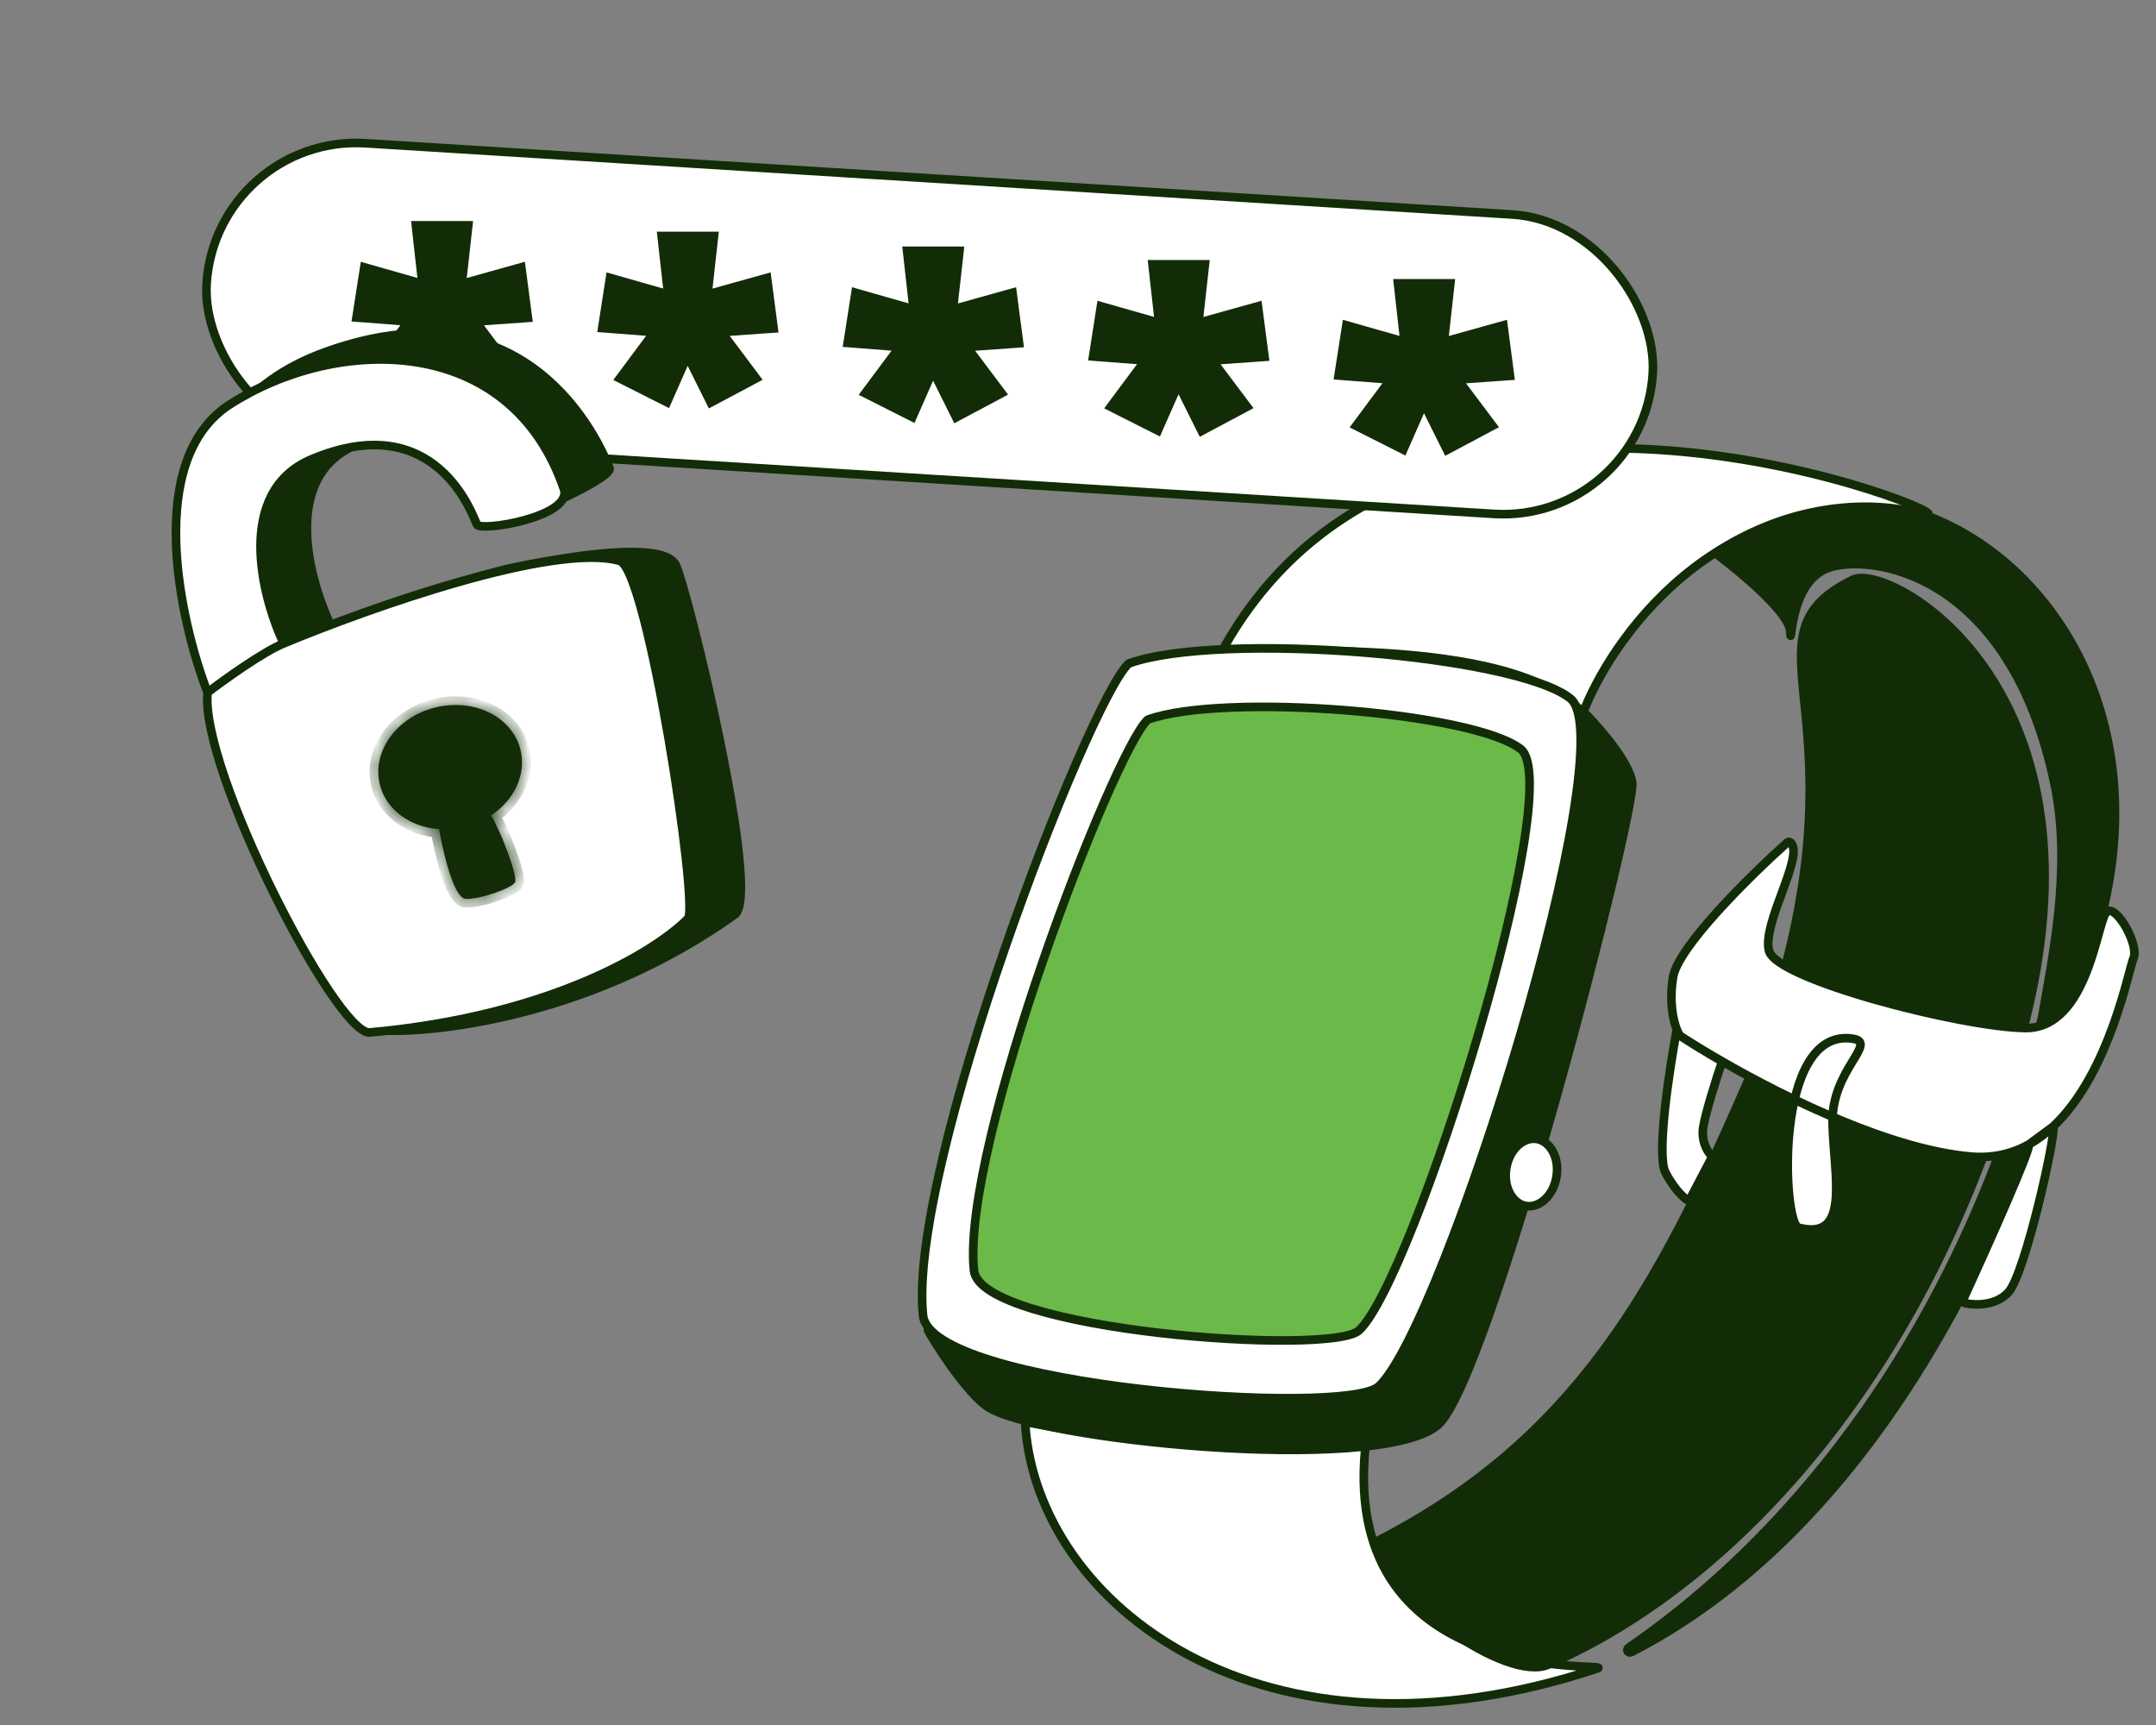 <svg width="100" height="80" viewBox="0 0 100 80" fill="none" xmlns="http://www.w3.org/2000/svg">
<rect x="0" y="0" width="100" height="80" fill="#808080" stroke="none"/>
<path d="M89.24 23.832C80.215 22.182 75.017 29.156 73.509 32.843C73.469 32.942 73.341 32.966 73.264 32.892C69.278 29.066 56.428 30.63 56.804 29.968C66.166 13.486 91.975 24.332 89.24 23.832Z" fill="white"/>
<path d="M74.091 77.378C58.47 82.561 48.155 74.379 47.557 66.13C47.551 66.036 47.638 65.963 47.73 65.981C58.921 68.07 63.367 66.72 63.326 67.138C62.203 78.465 75.038 77.063 74.091 77.378Z" fill="white"/>
<path d="M89.24 23.832C80.215 22.182 75.017 29.156 73.509 32.843C73.469 32.942 73.341 32.966 73.264 32.892C69.278 29.066 56.428 30.63 56.804 29.968C66.166 13.486 91.975 24.332 89.24 23.832Z" stroke="#132C08" stroke-width="0.4" stroke-linecap="round"/>
<path d="M74.091 77.378C58.47 82.561 48.155 74.379 47.557 66.13C47.551 66.036 47.638 65.963 47.73 65.981C58.921 68.07 63.367 66.72 63.326 67.138C62.203 78.465 75.038 77.063 74.091 77.378Z" stroke="#132C08" stroke-width="0.4" stroke-linecap="round"/>
<path d="M75.704 36.28C75.557 35.374 74.368 33.958 73.57 33.13C73.472 33.029 73.276 33.107 73.273 33.248C73.175 37.575 66.645 62.103 64.167 63.842C60.626 66.328 43.963 62.943 43.127 61.773C42.601 61.037 44.511 64.311 45.757 65.21C47.896 66.753 63.802 68.397 66.657 66.121C69.077 64.193 75.914 37.577 75.704 36.28Z" fill="#132C08" stroke="#132C08" stroke-width="0.4" stroke-linecap="round"/>
<path d="M72.829 32.387C70.239 30.358 56.51 29.271 52.376 30.765C52.358 30.771 52.346 30.778 52.332 30.791C50.439 32.627 42.097 54.185 42.812 61.002C43.158 64.309 62.411 65.718 63.952 64.291C66.972 61.493 75.424 34.421 72.829 32.387Z" fill="white" stroke="#132C08" stroke-width="0.4" stroke-linecap="round"/>
<path d="M70.534 34.74C68.347 33.026 56.756 32.108 53.258 33.368C53.24 33.374 53.229 33.38 53.215 33.394C51.611 34.963 44.571 53.163 45.174 58.92C45.467 61.714 61.733 62.905 63.035 61.699C65.587 59.335 72.727 36.459 70.534 34.74Z" fill="#6BB949" stroke="#132C08" stroke-width="0.4" stroke-linecap="round"/>
<path d="M72.196 54.557C72.055 55.465 71.389 56.025 70.788 55.931C70.186 55.838 69.721 55.103 69.862 54.195C70.003 53.287 70.669 52.727 71.271 52.821C71.872 52.914 72.338 53.65 72.196 54.557Z" fill="white" stroke="#132C08" stroke-width="0.4"/>
<path d="M80.999 50.305C76.876 59.739 73.101 66.74 63.88 71.47C63.822 71.5 63.789 71.563 63.804 71.625C64.425 74.154 69.885 78.038 71.812 77.201C80.999 73.207 90.151 62.651 93.974 47.222C97.826 31.674 87.592 26.075 85.944 26.883C80.109 29.743 87.627 33.441 80.999 50.305Z" fill="#132C08"/>
<path d="M83.033 29.268C82.979 28.438 80.901 26.671 79.725 25.779C79.645 25.718 79.65 25.597 79.734 25.543C83.577 23.064 87.679 23.218 89.696 24.043C95.353 26.357 99.72 33.418 97.516 42.347C92.811 61.396 84.445 72.12 75.669 76.618C75.511 76.698 75.401 76.507 75.548 76.407C79.718 73.545 90.013 65.278 94.71 47.222C95.166 44.556 96.106 40.3 95.306 36.421C93.231 26.357 86.575 25.656 84.751 26.357C82.928 27.059 83.103 30.355 83.033 29.268Z" fill="#132C08"/>
<path d="M80.999 50.305C76.876 59.739 73.101 66.74 63.88 71.47C63.822 71.5 63.789 71.563 63.804 71.625C64.425 74.154 69.885 78.038 71.812 77.201C80.999 73.207 90.151 62.651 93.974 47.222C97.826 31.674 87.592 26.075 85.944 26.883C80.109 29.743 87.627 33.441 80.999 50.305Z" stroke="#132C08" stroke-width="0.4" stroke-linecap="round"/>
<path d="M83.033 29.268C82.979 28.438 80.901 26.671 79.725 25.779C79.645 25.718 79.65 25.597 79.734 25.543C83.577 23.064 87.679 23.218 89.696 24.043C95.353 26.357 99.72 33.418 97.516 42.347C92.811 61.396 84.445 72.12 75.669 76.618C75.511 76.698 75.401 76.507 75.548 76.407C79.718 73.545 90.013 65.278 94.71 47.222C95.166 44.556 96.106 40.3 95.306 36.421C93.231 26.357 86.575 25.656 84.751 26.357C82.928 27.059 83.103 30.355 83.033 29.268Z" stroke="#132C08" stroke-width="0.4" stroke-linecap="round"/>
<path d="M77.598 45.327C77.819 43.916 81.176 40.614 82.893 39.077C82.936 39.039 82.999 39.029 83.043 39.066C83.734 39.653 81.712 42.811 82.051 44.1C82.402 45.432 90.993 47.642 93.939 47.677C96.884 47.712 97.27 42.592 97.726 42.276C98.182 41.961 99.234 43.854 98.953 44.45C98.75 44.882 97.866 49.765 95.236 52.239C95.376 52.593 93.939 59.038 93.167 59.915C92.615 60.543 91.683 60.543 91.159 60.444C91.071 60.427 91.026 60.334 91.064 60.252C92.173 57.833 94.228 53.242 94.101 53.077C93.328 53.504 92.437 53.726 91.414 53.638C89.462 53.469 87.177 52.725 84.999 51.796C84.995 51.894 84.994 51.993 84.997 52.095C85.067 54.585 85.838 57.565 83.419 56.934C82.978 56.819 82.646 53.518 83.236 50.996C82.007 50.406 80.858 49.79 79.877 49.225C79.632 49.948 79.113 51.569 79 52.27C78.903 52.88 79.151 53.34 79.341 53.557C79.385 53.607 79.399 53.68 79.368 53.739L78.404 55.575C78.366 55.647 78.276 55.673 78.211 55.623C77.982 55.445 77.595 55.045 77.247 54.374C76.825 53.561 77.423 49.617 77.775 47.747C77.595 47.293 77.421 46.455 77.598 45.327Z" fill="white"/>
<path d="M77.775 47.747C77.595 47.293 77.421 46.455 77.598 45.327C77.819 43.916 81.176 40.614 82.893 39.077C82.936 39.039 82.999 39.029 83.043 39.066C83.734 39.653 81.712 42.811 82.051 44.1C82.402 45.432 90.993 47.642 93.939 47.677C96.884 47.712 97.27 42.592 97.726 42.276C98.182 41.961 99.234 43.854 98.953 44.45C98.75 44.882 97.866 49.765 95.236 52.239M77.775 47.747C77.817 47.853 77.859 47.939 77.897 48.002C77.908 48.019 77.922 48.033 77.939 48.044C78.455 48.381 79.115 48.788 79.877 49.225M77.775 47.747C77.423 49.617 76.825 53.561 77.247 54.374C77.595 55.045 77.982 55.445 78.211 55.623C78.276 55.673 78.366 55.647 78.404 55.575L79.368 53.739C79.399 53.68 79.385 53.607 79.341 53.557C79.151 53.34 78.903 52.88 79 52.27C79.113 51.569 79.632 49.948 79.877 49.225M79.877 49.225C82.982 51.011 87.776 53.324 91.414 53.638C92.437 53.726 93.328 53.504 94.101 53.077M95.236 52.239C95.376 52.593 93.939 59.038 93.167 59.915C92.615 60.543 91.683 60.543 91.159 60.444C91.071 60.427 91.026 60.334 91.064 60.252C92.173 57.833 94.228 53.242 94.101 53.077M95.236 52.239C94.889 52.566 94.511 52.85 94.101 53.077M95.236 52.239L94.101 53.077M83.419 56.934C82.682 56.742 82.251 47.66 85.909 48.167C87.171 48.343 84.927 49.605 84.997 52.095C85.067 54.585 85.838 57.565 83.419 56.934Z" stroke="#132C08" stroke-width="0.4" stroke-linecap="round"/>
<rect x="0.187" y="0.212" width="67.21" height="13.913" rx="6.956" transform="matrix(0.998 0.062 -0.062 0.998 9.841 5.989)" fill="white" stroke="#132C08" stroke-width="0.4"/>
<path d="M21.695 10.674L21.72 10.451H21.496H19.513H19.29L19.314 10.674L19.592 13.163L17.115 12.458L16.898 12.396L16.863 12.619L16.568 14.512L16.534 14.726L16.75 14.742L18.947 14.911L17.491 16.869L17.349 17.059L17.561 17.166L19.347 18.067L19.535 18.162L19.62 17.97L20.486 16.005L21.476 17.993L21.568 18.177L21.749 18.081L23.468 17.165L23.674 17.055L23.534 16.868L22.066 14.913L24.273 14.757L24.485 14.742L24.457 14.532L24.208 12.624L24.178 12.395L23.956 12.457L21.418 13.165L21.695 10.674Z" fill="#132C08" stroke="#132C08" stroke-width="0.4"/>
<path d="M33.093 11.165L33.118 10.943H32.895H30.912H30.688L30.713 11.165L30.99 13.655L28.514 12.949L28.296 12.887L28.261 13.11L27.966 15.003L27.933 15.217L28.148 15.233L30.345 15.402L28.889 17.36L28.747 17.551L28.959 17.658L30.746 18.559L30.934 18.654L31.019 18.461L31.884 16.496L32.875 18.484L32.966 18.668L33.148 18.572L34.866 17.656L35.072 17.546L34.932 17.359L33.464 15.404L35.672 15.248L35.883 15.234L35.856 15.023L35.606 13.115L35.576 12.887L35.354 12.949L32.816 13.656L33.093 11.165Z" fill="#132C08" stroke="#132C08" stroke-width="0.4"/>
<path d="M44.478 11.853L44.503 11.631H44.279H42.296H42.072L42.097 11.853L42.374 14.343L39.898 13.637L39.681 13.575L39.646 13.799L39.351 15.691L39.317 15.905L39.533 15.922L41.73 16.091L40.273 18.048L40.131 18.239L40.344 18.346L42.13 19.247L42.318 19.342L42.403 19.149L43.268 17.185L44.259 19.173L44.351 19.357L44.532 19.26L46.251 18.344L46.456 18.234L46.316 18.048L44.849 16.093L47.056 15.937L47.268 15.922L47.24 15.711L46.99 13.804L46.961 13.575L46.739 13.637L44.2 14.345L44.478 11.853Z" fill="#132C08" stroke="#132C08" stroke-width="0.4"/>
<path d="M55.862 12.481L55.887 12.259H55.663H53.68H53.457L53.481 12.481L53.759 14.971L51.282 14.265L51.065 14.203L51.03 14.427L50.735 16.32L50.701 16.533L50.917 16.55L53.114 16.719L51.657 18.676L51.516 18.867L51.728 18.974L53.514 19.875L53.703 19.97L53.787 19.777L54.653 17.813L55.643 19.801L55.735 19.985L55.916 19.888L57.635 18.972L57.841 18.862L57.7 18.675L56.233 16.721L58.44 16.565L58.652 16.55L58.624 16.34L58.375 14.432L58.345 14.203L58.123 14.265L55.584 14.973L55.862 12.481Z" fill="#132C08" stroke="#132C08" stroke-width="0.4"/>
<path d="M67.246 13.364L67.271 13.141H67.048H65.064H64.841L64.866 13.364L65.143 15.853L62.667 15.148L62.449 15.086L62.414 15.309L62.119 17.202L62.086 17.415L62.301 17.432L64.498 17.601L63.042 19.558L62.9 19.749L63.112 19.857L64.899 20.757L65.087 20.852L65.172 20.659L66.037 18.695L67.028 20.683L67.119 20.867L67.301 20.77L69.019 19.854L69.225 19.745L69.085 19.558L67.617 17.603L69.825 17.447L70.036 17.432L70.009 17.222L69.759 15.314L69.729 15.085L69.507 15.147L66.969 15.855L67.246 13.364Z" fill="#132C08" stroke="#132C08" stroke-width="0.4"/>
<path d="M16.533 20.625C12.987 22.101 14.319 26.943 15.428 29.18C17.421 28.389 21.895 26.709 23.845 26.314C26.281 25.82 30.788 25.047 31.347 26.21C31.905 27.372 35.376 41.574 34.073 42.419C27.651 47 20.521 47.91 17.759 47.792L10.267 31.643C8.57 27.727 7.161 19.18 15.098 16.323C25.019 12.752 28.102 21.367 28.268 21.704C28.401 21.973 26.878 22.758 26.099 23.117C24.388 21.672 20.079 19.15 16.533 20.625Z" fill="#132C08" stroke="#132C08" stroke-width="0.4" stroke-linecap="round" stroke-linejoin="round"/>
<path d="M9.628 32.115C8.319 28.725 6.694 21.308 10.663 18.756C15.624 15.565 23.705 15.424 26.17 22.723C26.481 23.988 22.285 24.663 22.119 24.327C21.952 23.99 20.264 18.828 14.416 21.314C10.914 22.829 12.118 27.631 13.158 29.842C17.082 28.207 25.693 25.151 28.74 26.012C30.047 26.381 32.416 41.988 31.914 42.593C30.523 44.039 25.617 47.123 17.131 47.883C15.566 47.912 9.263 35.664 9.628 32.115Z" fill="white"/>
<path d="M9.628 32.115C8.319 28.725 6.694 21.308 10.663 18.756C15.624 15.565 23.705 15.424 26.17 22.723C26.481 23.988 22.285 24.663 22.119 24.327C21.952 23.99 20.264 18.828 14.416 21.314C10.914 22.829 12.118 27.631 13.158 29.842M9.628 32.115C9.263 35.664 15.566 47.912 17.131 47.883C25.617 47.123 30.523 44.039 31.914 42.593C32.416 41.988 30.047 26.381 28.74 26.012C25.693 25.151 17.082 28.207 13.158 29.842M9.628 32.115C10.41 31.517 12.212 30.225 13.158 29.842" stroke="#132C08" stroke-width="0.4" stroke-linecap="round" stroke-linejoin="round"/>
<mask id="path-18-inside-1_1592_7906" fill="white">
<path fill-rule="evenodd" clip-rule="evenodd" d="M22.773 37.818C23.843 37.11 24.424 35.923 24.142 34.775C23.766 33.246 22.001 32.366 20.199 32.809C18.397 33.252 17.241 34.85 17.617 36.379C17.908 37.565 19.035 38.36 20.366 38.451C20.555 39.551 21.056 41.675 21.606 41.689C22.302 41.707 23.747 41.184 23.891 40.918C24.035 40.652 23.171 38.414 22.773 37.818Z"/>
</mask>
<path fill-rule="evenodd" clip-rule="evenodd" d="M22.773 37.818C23.843 37.11 24.424 35.923 24.142 34.775C23.766 33.246 22.001 32.366 20.199 32.809C18.397 33.252 17.241 34.85 17.617 36.379C17.908 37.565 19.035 38.36 20.366 38.451C20.555 39.551 21.056 41.675 21.606 41.689C22.302 41.707 23.747 41.184 23.891 40.918C24.035 40.652 23.171 38.414 22.773 37.818Z" fill="#132C08"/>
<path d="M22.773 37.818L22.552 37.484L22.217 37.706L22.44 38.04L22.773 37.818ZM20.366 38.451L20.761 38.383L20.707 38.074L20.394 38.052L20.366 38.451ZM21.606 41.689L21.616 41.289L21.606 41.689ZM23.891 40.918L24.242 41.108L24.242 41.108L23.891 40.918ZM23.754 34.87C23.987 35.818 23.515 36.847 22.552 37.484L22.993 38.152C24.171 37.373 24.862 36.028 24.531 34.679L23.754 34.87ZM20.294 33.197C21.944 32.792 23.445 33.614 23.754 34.87L24.531 34.679C24.088 32.879 22.058 31.94 20.103 32.42L20.294 33.197ZM18.005 36.284C17.696 35.027 18.645 33.603 20.294 33.197L20.103 32.42C18.149 32.901 16.785 34.674 17.228 36.475L18.005 36.284ZM20.394 38.052C19.193 37.97 18.246 37.262 18.005 36.284L17.228 36.475C17.57 37.867 18.877 38.75 20.339 38.85L20.394 38.052ZM21.616 41.289C21.68 41.291 21.701 41.322 21.674 41.297C21.648 41.273 21.606 41.222 21.552 41.131C21.447 40.949 21.337 40.679 21.231 40.354C21.022 39.708 20.853 38.923 20.761 38.383L19.972 38.519C20.069 39.08 20.245 39.906 20.47 40.601C20.582 40.946 20.713 41.279 20.861 41.533C20.935 41.66 21.024 41.786 21.131 41.885C21.238 41.983 21.394 42.084 21.596 42.089L21.616 41.289ZM23.539 40.727C23.565 40.679 23.588 40.673 23.544 40.705C23.512 40.728 23.46 40.76 23.387 40.798C23.242 40.873 23.045 40.955 22.824 41.032C22.369 41.19 21.89 41.296 21.616 41.289L21.596 42.089C22.018 42.1 22.609 41.953 23.087 41.788C23.332 41.703 23.566 41.606 23.755 41.508C23.848 41.46 23.938 41.407 24.015 41.352C24.081 41.304 24.18 41.223 24.242 41.108L23.539 40.727ZM22.44 38.04C22.61 38.295 22.913 38.964 23.16 39.631C23.282 39.958 23.384 40.267 23.446 40.506C23.477 40.627 23.496 40.718 23.503 40.781C23.505 40.795 23.506 40.807 23.506 40.815C23.507 40.824 23.507 40.827 23.507 40.827C23.507 40.827 23.507 40.818 23.51 40.803C23.513 40.79 23.52 40.762 23.539 40.727L24.242 41.108C24.294 41.014 24.303 40.918 24.306 40.865C24.309 40.803 24.304 40.741 24.297 40.685C24.284 40.571 24.255 40.44 24.22 40.304C24.148 40.03 24.036 39.693 23.91 39.352C23.662 38.684 23.333 37.936 23.105 37.596L22.44 38.04Z" fill="#132C08" mask="url(#path-18-inside-1_1592_7906)"/>
</svg>
